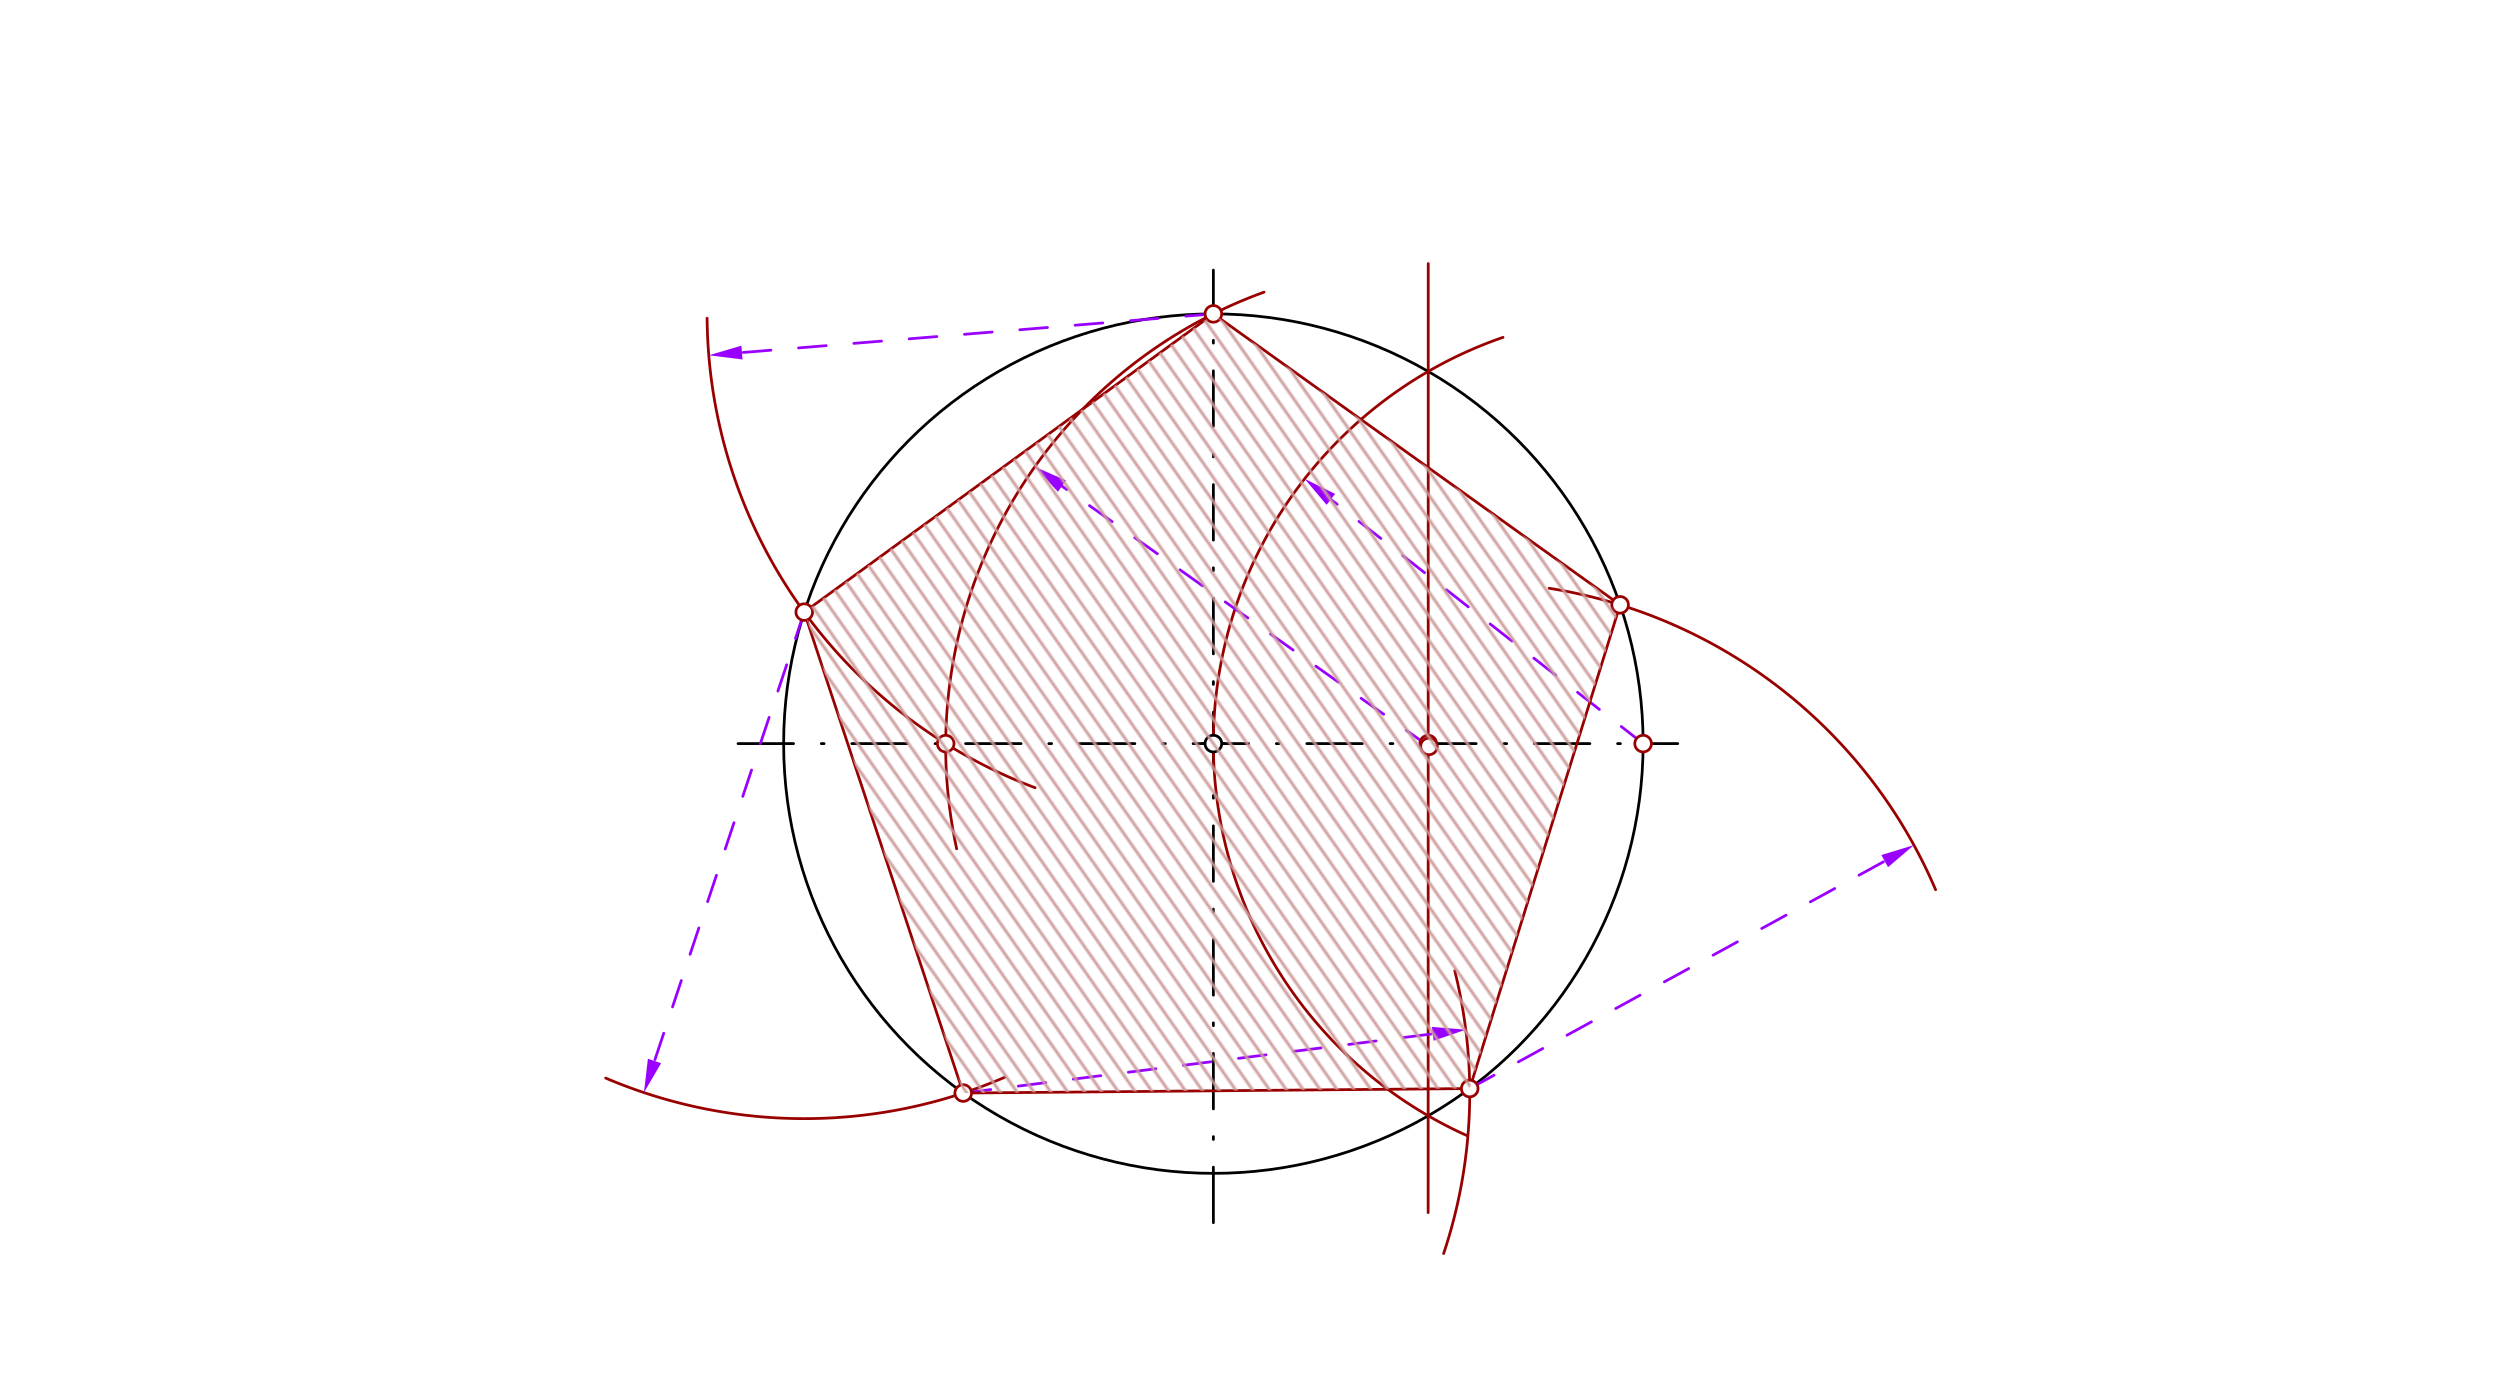 <svg xmlns="http://www.w3.org/2000/svg" class="svg--1it" height="100%" preserveAspectRatio="xMidYMid meet" viewBox="0 0 901 499" width="100%"><defs><marker id="marker-arrow" markerHeight="16" markerUnits="userSpaceOnUse" markerWidth="24" orient="auto-start-reverse" refX="24" refY="4" viewBox="0 0 24 8"><path d="M 0 0 L 24 4 L 0 8 z" stroke="inherit"></path></marker></defs><g class="aux-layer--1FB"><g class="element--2qn"><g class="center--1s5"><line x1="433.3" y1="268" x2="441.3" y2="268" stroke="#000000" stroke-width="1" stroke-linecap="round"></line><line x1="437.3" y1="264" x2="437.3" y2="272" stroke="#000000" stroke-width="1" stroke-linecap="round"></line><circle class="hit--230" cx="437.3" cy="268" r="4" stroke="none" fill="transparent"></circle></g><circle cx="437.3" cy="268" fill="none" r="154.878" stroke="#000000" stroke-dasharray="none" stroke-width="1"></circle></g><g class="element--2qn"><line stroke="#000000" stroke-dasharray="20, 10, 1, 10" stroke-linecap="round" stroke-width="1" x1="437.3" x2="437.3" y1="440.651" y2="97.35"></line></g><g class="element--2qn"><line stroke="#000000" stroke-dasharray="20, 10, 1, 10" stroke-linecap="round" stroke-width="1" x1="265.995" x2="604.65" y1="268" y2="268"></line></g><g class="element--2qn"><path d="M 528.874 409.35 A 154.878 154.878 0 0 1 541.684 121.584" fill="none" stroke="#990000" stroke-dasharray="none" stroke-linecap="round" stroke-width="1"></path></g><g class="element--2qn"><line stroke="#9900ff" stroke-dasharray="10" stroke-linecap="round" stroke-width="1" x1="592.178" x2="479.637" y1="268" y2="179.973"></line><path d="M470.185,172.58 l12,2.5 l0,-5 z" fill="#9900ff" stroke="#9900ff" stroke-width="0" transform="rotate(38.032, 470.185, 172.58)"></path></g><g class="element--2qn"><line stroke="#990000" stroke-dasharray="none" stroke-linecap="round" stroke-width="1" x1="514.705" x2="514.743" y1="437.023" y2="95"></line></g><g class="element--2qn"><path d="M 455.557 105.287 A 174.17 174.17 0 0 0 344.783 305.9" fill="none" stroke="#990000" stroke-dasharray="none" stroke-linecap="round" stroke-width="1"></path></g><g class="element--2qn"><line stroke="#9900ff" stroke-dasharray="10" stroke-linecap="round" stroke-width="1" x1="515" x2="382.72" y1="269" y2="175.185"></line><path d="M372.932,168.243 l12,2.5 l0,-5 z" fill="#9900ff" stroke="#9900ff" stroke-width="0" transform="rotate(35.345, 372.932, 168.243)"></path></g><g class="element--2qn"><path d="M 373.048 283.899 A 182.464 182.464 0 0 1 254.843 114.699" fill="none" stroke="#990000" stroke-dasharray="none" stroke-linecap="round" stroke-width="1"></path></g><g class="element--2qn"><line stroke="#9900ff" stroke-dasharray="10" stroke-linecap="round" stroke-width="1" x1="437.3" x2="267.407" y1="113.122" y2="127.064"></line><path d="M255.447,128.045 l12,2.5 l0,-5 z" fill="#9900ff" stroke="#9900ff" stroke-width="0" transform="rotate(355.309, 255.447, 128.045)"></path></g><g class="element--2qn"><path d="M 362.106 388.247 A 182.551 182.551 0 0 1 218.291 388.544" fill="none" stroke="#990000" stroke-dasharray="none" stroke-linecap="round" stroke-width="1"></path></g><g class="element--2qn"><line stroke="#9900ff" stroke-dasharray="10" stroke-linecap="round" stroke-width="1" x1="289.852" x2="235.874" y1="220.604" y2="382.388"></line><path d="M232.076,393.771 l12,2.5 l0,-5 z" fill="#9900ff" stroke="#9900ff" stroke-width="0" transform="rotate(288.451, 232.076, 393.771)"></path></g><g class="element--2qn"><path d="M 524.301 349.887 A 182.551 182.551 0 0 1 520.293 451.758" fill="none" stroke="#990000" stroke-dasharray="none" stroke-linecap="round" stroke-width="1"></path></g><g class="element--2qn"><line stroke="#9900ff" stroke-dasharray="10" stroke-linecap="round" stroke-width="1" x1="347.143" x2="516.354" y1="393.932" y2="372.595"></line><path d="M528.26,371.093 l12,2.5 l0,-5 z" fill="#9900ff" stroke="#9900ff" stroke-width="0" transform="rotate(172.813, 528.26, 371.093)"></path></g><g class="element--2qn"><path d="M 558.315 212.014 A 182.551 182.551 0 0 1 697.588 320.653" fill="none" stroke="#990000" stroke-dasharray="none" stroke-linecap="round" stroke-width="1"></path></g><g class="element--2qn"><line stroke="#9900ff" stroke-dasharray="10" stroke-linecap="round" stroke-width="1" x1="529.687" x2="679.252" y1="392.306" y2="310.342"></line><path d="M689.775,304.575 l12,2.5 l0,-5 z" fill="#9900ff" stroke="#9900ff" stroke-width="0" transform="rotate(151.277, 689.775, 304.575)"></path></g><g class="element--2qn"><line stroke="#990000" stroke-dasharray="none" stroke-linecap="round" stroke-width="1" x1="437.3" x2="289.852" y1="113.122" y2="220.604"></line></g><g class="element--2qn"><line stroke="#990000" stroke-dasharray="none" stroke-linecap="round" stroke-width="1" x1="289.852" x2="347.143" y1="220.604" y2="393.932"></line></g><g class="element--2qn"><line stroke="#990000" stroke-dasharray="none" stroke-linecap="round" stroke-width="1" x1="347.143" x2="529.687" y1="393.932" y2="392.306"></line></g><g class="element--2qn"><line stroke="#990000" stroke-dasharray="none" stroke-linecap="round" stroke-width="1" x1="529.687" x2="583.88" y1="392.306" y2="217.984"></line></g><g class="element--2qn"><line stroke="#990000" stroke-dasharray="none" stroke-linecap="round" stroke-width="1" x1="583.88" x2="437.3" y1="217.984" y2="113.122"></line></g><g class="element--2qn"><circle cx="437.3" cy="268" r="3" stroke="#000000" stroke-width="1" fill="#ffffff"></circle>}</g><g class="element--2qn"><circle cx="592.178" cy="268" r="3" stroke="#990000" stroke-width="1" fill="#ffffff"></circle>}</g><g class="element--2qn"><circle cx="514.724" cy="268" r="3" stroke="#990000" stroke-width="1" fill="#ffffff"></circle>}</g><g class="element--2qn"><circle cx="515" cy="269" r="3" stroke="#990000" stroke-width="1" fill="#ffffff"></circle>}</g><g class="element--2qn"><circle cx="437.3" cy="113.122" r="3" stroke="#990000" stroke-width="1" fill="#ffffff"></circle>}</g><g class="element--2qn"><circle cx="340.833" cy="268" r="3" stroke="#990000" stroke-width="1" fill="#ffffff"></circle>}</g><g class="element--2qn"><circle cx="289.852" cy="220.604" r="3" stroke="#990000" stroke-width="1" fill="#ffffff"></circle>}</g><g class="element--2qn"><circle cx="347.143" cy="393.932" r="3" stroke="#990000" stroke-width="1" fill="#ffffff"></circle>}</g><g class="element--2qn"><circle cx="529.687" cy="392.306" r="3" stroke="#990000" stroke-width="1" fill="#ffffff"></circle>}</g><g class="element--2qn"><circle cx="583.88" cy="217.984" r="3" stroke="#990000" stroke-width="1" fill="#ffffff"></circle>}</g></g><g class="main-layer--3Vd"></g><g class="snaps-layer--2PT"></g><g class="temp-layer--rAP"><g class="element--2qn"><defs><pattern height="5" id="fill_30_ajmam4__pattern-stripes" patternTransform="rotate(-305)" patternUnits="userSpaceOnUse" width="5"><rect fill="#cc9999" height="1" transform="translate(0,0)" width="5"></rect></pattern></defs><g fill="url(#fill_30_ajmam4__pattern-stripes)"><path d="M 437.3 113.122 L 289.852 220.604 L 347.143 393.932 L 529.687 392.306 L 583.88 217.984 L 437.3 113.122 L 437.3 113.122 Z" stroke="none"></path></g></g></g></svg>